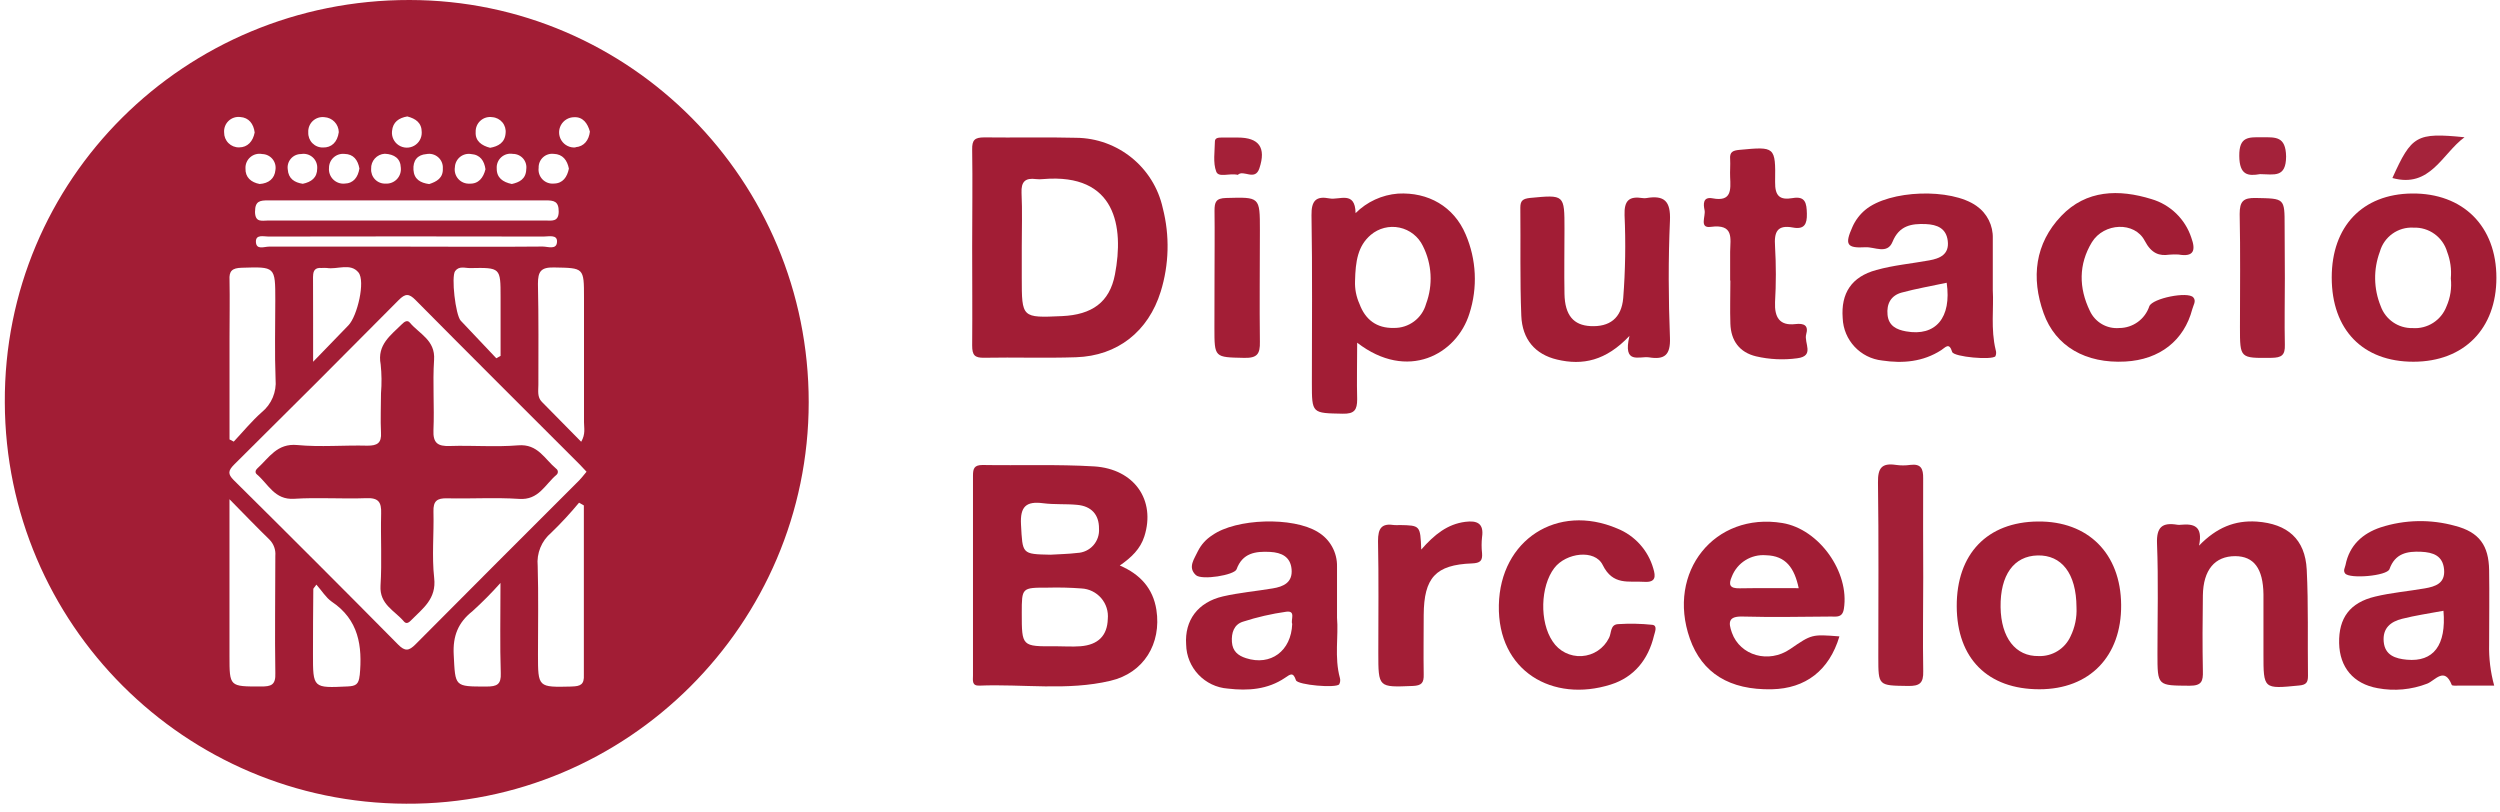 <?xml version="1.0" encoding="UTF-8" standalone="no"?>
<svg width="120px" height="39px" viewBox="0 0 120 39" version="1.1" xmlns="http://www.w3.org/2000/svg" xmlns:xlink="http://www.w3.org/1999/xlink">
    <!-- Generator: Sketch 47.1 (45422) - http://www.bohemiancoding.com/sketch -->
    <title>logo_diba@3x</title>
    <desc>Created with Sketch.</desc>
    <defs></defs>
    <g id="Page-1" stroke="none" stroke-width="1" fill="none" fill-rule="evenodd">
        <g id="EPI_Solucions_Personalitzades-Copy" transform="translate(-596, -2902)" fill-rule="nonzero">
            <g id="logo_diba" transform="translate(596, 2902)">
                <path d="M105.554,26.19 C106.398,25.32 107.271,24.969 108.323,25.036 C109.8,25.142 110.649,25.878 110.723,27.344 C110.808,29.04 110.76,30.743 110.783,32.444 C110.783,32.765 110.691,32.875 110.349,32.905 C108.644,33.072 108.646,33.083 108.646,31.378 C108.646,30.427 108.646,29.476 108.646,28.525 C108.628,27.284 108.185,26.7 107.292,26.695 C106.315,26.695 105.757,27.351 105.738,28.576 C105.72,29.802 105.715,30.999 105.738,32.208 C105.75,32.688 105.69,32.917 105.104,32.915 C103.558,32.903 103.558,32.938 103.558,31.375 C103.558,29.617 103.606,27.856 103.537,26.1 C103.505,25.292 103.791,25.068 104.515,25.188 C104.573,25.197 104.631,25.197 104.688,25.188 C105.291,25.133 105.752,25.239 105.554,26.19 Z" id="Shape" fill="#A21D35"></path>
                <path d="M78.215,16.122 C77.082,17.322 75.965,17.55 74.739,17.259 C73.694,17.012 73.066,16.295 73.022,15.15 C72.953,13.424 72.995,11.688 72.976,9.962 C72.976,9.623 73.105,9.54 73.438,9.501 C75.095,9.344 75.095,9.332 75.095,10.989 C75.095,12.028 75.076,13.066 75.095,14.102 C75.113,15.138 75.535,15.612 76.345,15.653 C77.245,15.699 77.832,15.288 77.915,14.303 C78.017,12.982 78.038,11.655 77.979,10.332 C77.954,9.621 78.198,9.408 78.849,9.508 C78.907,9.517 78.965,9.517 79.022,9.508 C79.888,9.36 80.199,9.653 80.158,10.59 C80.075,12.459 80.084,14.34 80.158,16.212 C80.19,17.045 79.897,17.275 79.152,17.153 C78.688,17.086 77.882,17.52 78.215,16.122 Z" id="Shape" fill="#A21D35"></path>
                <path d="M71.945,29.045 C72.007,25.915 74.748,24.141 77.626,25.368 C78.471,25.705 79.111,26.416 79.359,27.291 C79.475,27.669 79.482,27.965 78.925,27.928 C78.168,27.879 77.421,28.115 76.929,27.118 C76.553,26.354 75.173,26.529 74.608,27.263 C73.934,28.142 73.892,29.852 74.525,30.785 C74.83,31.256 75.365,31.526 75.926,31.492 C76.486,31.458 76.985,31.125 77.232,30.621 C77.358,30.39 77.278,29.975 77.675,29.958 C78.22,29.923 78.767,29.934 79.311,29.991 C79.576,30.025 79.433,30.342 79.392,30.508 C79.117,31.662 78.434,32.506 77.315,32.859 C74.529,33.738 71.878,32.22 71.945,29.045 Z" id="Shape" fill="#A21D35"></path>
                <path d="M104.121,12.224 C103.659,12.293 103.272,12.18 102.948,11.559 C102.466,10.625 100.992,10.685 100.41,11.628 C99.768,12.685 99.778,13.823 100.315,14.926 C100.567,15.469 101.131,15.797 101.728,15.745 C102.383,15.742 102.963,15.32 103.168,14.698 C103.322,14.317 105.014,13.978 105.277,14.273 C105.434,14.448 105.277,14.652 105.231,14.836 C104.836,16.348 103.666,17.264 102.016,17.354 C100.117,17.458 98.663,16.629 98.093,15.032 C97.486,13.332 97.678,11.691 98.94,10.366 C100.142,9.106 101.709,9.072 103.276,9.558 C104.176,9.824 104.888,10.514 105.182,11.405 C105.402,12.009 105.314,12.348 104.571,12.217 C104.421,12.209 104.27,12.211 104.121,12.224 Z" id="Shape" fill="#A21D35"></path>
                <path d="M83.047,13.47 C83.047,13.008 83.047,12.547 83.047,12.085 C83.058,11.435 83.238,10.74 82.112,10.89 C81.552,10.966 81.882,10.371 81.819,10.087 C81.757,9.803 81.734,9.432 82.2,9.519 C83.123,9.697 83.075,9.108 83.047,8.506 C83.033,8.218 83.063,7.927 83.047,7.641 C83.017,7.292 83.176,7.223 83.497,7.193 C85.198,7.034 85.232,7.027 85.205,8.725 C85.193,9.418 85.435,9.614 86.049,9.508 C86.663,9.402 86.718,9.757 86.73,10.255 C86.742,10.754 86.612,11.024 86.063,10.922 C85.306,10.779 85.152,11.132 85.202,11.827 C85.254,12.72 85.254,13.615 85.202,14.508 C85.172,15.224 85.415,15.646 86.176,15.556 C86.603,15.505 86.818,15.628 86.698,16.043 C86.578,16.458 87.125,17.088 86.268,17.197 C85.61,17.287 84.94,17.255 84.293,17.105 C83.492,16.913 83.086,16.352 83.058,15.54 C83.035,14.848 83.058,14.155 83.058,13.463 L83.047,13.47 Z" id="Shape" fill="#A31D35"></path>
                <path d="M92.315,27.72 C92.315,29.218 92.289,30.72 92.315,32.213 C92.331,32.788 92.148,32.935 91.585,32.926 C90.159,32.905 90.159,32.926 90.159,31.542 C90.159,28.747 90.182,25.952 90.143,23.16 C90.132,22.468 90.323,22.214 91.002,22.315 C91.231,22.348 91.464,22.348 91.694,22.315 C92.208,22.251 92.319,22.498 92.312,22.964 C92.301,24.547 92.315,26.137 92.315,27.72 Z" id="Shape" fill="#A31F37"></path>
                <path d="M68.22,26.379 C68.864,25.643 69.489,25.156 70.334,25.048 C70.892,24.976 71.236,25.115 71.139,25.777 C71.11,26.035 71.11,26.296 71.139,26.555 C71.167,26.919 71.049,27.028 70.657,27.044 C68.905,27.108 68.349,27.736 68.338,29.518 C68.338,30.471 68.322,31.422 68.338,32.372 C68.349,32.772 68.243,32.908 67.816,32.926 C66.159,32.993 66.159,33.012 66.159,31.329 C66.159,29.541 66.182,27.752 66.145,25.966 C66.145,25.359 66.316,25.108 66.921,25.202 C67.008,25.209 67.095,25.209 67.182,25.202 C68.174,25.221 68.174,25.221 68.22,26.379 Z" id="Shape" fill="#A31E36"></path>
                <path d="M109.673,13.355 C109.673,14.418 109.65,15.485 109.673,16.548 C109.689,17.049 109.516,17.169 109.036,17.176 C107.518,17.192 107.518,17.213 107.518,15.711 C107.518,13.897 107.543,12.083 107.504,10.272 C107.504,9.665 107.675,9.489 108.277,9.503 C109.662,9.531 109.662,9.503 109.662,10.848 L109.673,13.355 Z" id="Shape" fill="#A31F37"></path>
                <path d="M58.297,13.311 C58.297,12.247 58.311,11.181 58.297,10.117 C58.297,9.699 58.362,9.517 58.848,9.503 C60.475,9.459 60.475,9.436 60.475,11.049 C60.475,12.833 60.452,14.619 60.475,16.403 C60.489,16.992 60.344,17.192 59.723,17.178 C58.292,17.146 58.292,17.178 58.292,15.729 L58.297,13.311 Z" id="Shape" fill="#A31E36"></path>
                <path d="M118.297,6.588 C117.222,7.373 116.658,9.048 114.835,8.545 C115.758,6.498 115.989,6.358 118.297,6.588 Z" id="Shape" fill="#A5233B"></path>
                <path d="M108.482,8.358 C107.908,8.458 107.492,8.416 107.485,7.482 C107.478,6.547 107.928,6.586 108.579,6.588 C109.23,6.591 109.715,6.533 109.733,7.512 C109.726,8.545 109.165,8.368 108.482,8.358 Z" id="Shape" fill="#A4223A"></path>
                <path d="M59.416,8.393 C59.005,8.296 58.493,8.545 58.378,8.234 C58.218,7.805 58.308,7.278 58.315,6.794 C58.315,6.609 58.493,6.605 58.636,6.602 L59.412,6.602 C60.432,6.602 60.782,7.08 60.452,8.075 C60.242,8.714 59.682,8.123 59.416,8.393 Z" id="Shape" fill="#A42038"></path>
                <path d="M19.659,-5.73242083e-15 C8.855,-0.014 0.173,8.622 0.231,19.32 C0.265,29.943 8.87,38.546 19.493,38.578 C30.108,38.638 38.813,29.949 38.818,19.311 C38.822,8.672 30.254,0.012 19.659,-5.73242083e-15 Z M26.582,7.385 C27.012,7.401 27.226,7.689 27.307,8.093 C27.226,8.495 27.016,8.806 26.587,8.811 C26.383,8.831 26.181,8.757 26.038,8.609 C25.896,8.462 25.828,8.257 25.855,8.054 C25.848,7.863 25.925,7.679 26.066,7.55 C26.207,7.421 26.398,7.362 26.587,7.387 L26.582,7.385 Z M27.893,21.201 C27.242,20.541 26.628,19.913 26.01,19.29 C25.779,19.059 25.842,18.752 25.842,18.471 C25.842,16.855 25.858,15.24 25.821,13.625 C25.821,13.036 25.959,12.826 26.585,12.838 C28.032,12.865 28.032,12.838 28.032,14.298 C28.032,16.286 28.032,18.274 28.032,20.262 C28.032,20.543 28.115,20.832 27.898,21.203 L27.893,21.201 Z M19.482,11.838 C17.292,11.838 15.097,11.838 12.912,11.838 C12.681,11.838 12.307,12.007 12.284,11.622 C12.261,11.236 12.655,11.354 12.877,11.354 C17.285,11.345 21.692,11.345 26.1,11.354 C26.331,11.354 26.742,11.25 26.737,11.585 C26.737,12.016 26.294,11.832 26.045,11.834 C23.859,11.855 21.669,11.838 19.482,11.838 Z M24.028,14.271 L24.028,17.082 L23.822,17.197 C23.252,16.595 22.682,15.997 22.115,15.392 C21.863,15.122 21.653,13.272 21.847,13.011 C22.041,12.75 22.322,12.872 22.569,12.868 C24.028,12.84 24.028,12.845 24.028,14.271 Z M15.028,13.269 C15.028,12.983 15.132,12.838 15.429,12.863 C15.515,12.863 15.605,12.852 15.688,12.863 C16.198,12.946 16.823,12.607 17.206,13.078 C17.548,13.495 17.151,15.178 16.724,15.616 C16.214,16.138 15.708,16.664 15.03,17.365 C15.028,15.822 15.032,14.545 15.025,13.269 L15.028,13.269 Z M12.242,10.156 C12.242,9.642 12.487,9.618 12.882,9.618 C17.315,9.618 21.75,9.618 26.185,9.618 C26.585,9.618 26.822,9.655 26.818,10.161 C26.813,10.666 26.472,10.585 26.178,10.585 C23.934,10.585 21.688,10.585 19.44,10.585 C17.252,10.585 15.064,10.585 12.875,10.585 C12.577,10.585 12.245,10.701 12.24,10.156 L12.242,10.156 Z M25.26,8.139 C25.239,8.601 24.923,8.753 24.568,8.832 C24.127,8.742 23.838,8.525 23.843,8.091 C23.827,7.887 23.907,7.686 24.058,7.549 C24.21,7.411 24.417,7.351 24.618,7.387 C24.809,7.386 24.99,7.469 25.114,7.614 C25.237,7.759 25.29,7.951 25.258,8.139 L25.26,8.139 Z M23.631,5.624 C23.82,5.638 23.996,5.729 24.117,5.876 C24.237,6.023 24.292,6.213 24.268,6.402 C24.235,6.84 23.922,7.027 23.525,7.094 C23.118,6.99 22.805,6.768 22.832,6.335 C22.824,6.128 22.909,5.928 23.064,5.791 C23.218,5.653 23.426,5.592 23.631,5.624 L23.631,5.624 Z M21.835,8.024 C21.843,7.833 21.933,7.655 22.081,7.534 C22.229,7.414 22.422,7.363 22.611,7.394 C23.056,7.426 23.245,7.722 23.303,8.123 C23.202,8.536 22.968,8.832 22.539,8.815 C22.334,8.826 22.134,8.743 21.997,8.589 C21.86,8.435 21.801,8.227 21.835,8.024 L21.835,8.024 Z M21.256,8.084 C21.277,8.545 20.963,8.718 20.601,8.836 C20.176,8.778 19.876,8.605 19.846,8.155 C19.816,7.705 20.035,7.428 20.469,7.396 C20.67,7.356 20.878,7.412 21.032,7.547 C21.186,7.681 21.269,7.88 21.256,8.084 L21.256,8.084 Z M19.551,5.589 C19.955,5.695 20.243,5.894 20.243,6.346 C20.253,6.614 20.112,6.865 19.879,6.996 C19.645,7.127 19.358,7.117 19.134,6.969 C18.911,6.822 18.788,6.562 18.817,6.295 C18.854,5.855 19.149,5.658 19.551,5.589 L19.551,5.589 Z M18.471,7.38 C18.932,7.403 19.225,7.611 19.239,8.047 C19.261,8.25 19.193,8.452 19.052,8.6 C18.911,8.748 18.712,8.826 18.508,8.813 C18.319,8.821 18.136,8.749 18.004,8.614 C17.872,8.48 17.803,8.295 17.815,8.107 C17.796,7.725 18.089,7.4 18.471,7.38 L18.471,7.38 Z M17.252,8.088 C17.185,8.504 16.968,8.802 16.542,8.813 C16.337,8.831 16.136,8.757 15.991,8.612 C15.846,8.467 15.773,8.265 15.792,8.061 C15.791,7.87 15.87,7.688 16.011,7.56 C16.152,7.431 16.34,7.369 16.53,7.387 C16.973,7.394 17.178,7.685 17.252,8.088 L17.252,8.088 Z M15.57,5.624 C15.953,5.645 16.254,5.958 16.262,6.342 C16.195,6.833 15.907,7.089 15.505,7.08 C15.313,7.085 15.128,7.009 14.993,6.872 C14.859,6.734 14.788,6.547 14.797,6.355 C14.784,6.15 14.863,5.95 15.012,5.808 C15.161,5.667 15.366,5.599 15.57,5.624 Z M14.451,7.394 C14.651,7.357 14.856,7.415 15.008,7.55 C15.16,7.685 15.24,7.883 15.226,8.086 C15.226,8.532 14.942,8.737 14.534,8.822 C14.132,8.762 13.842,8.575 13.812,8.13 C13.785,7.945 13.84,7.757 13.963,7.616 C14.085,7.474 14.264,7.393 14.451,7.394 L14.451,7.394 Z M12.582,7.394 C12.773,7.397 12.953,7.483 13.076,7.629 C13.199,7.776 13.252,7.969 13.221,8.158 C13.184,8.575 12.895,8.804 12.462,8.832 C12.048,8.753 11.769,8.511 11.783,8.084 C11.773,7.879 11.858,7.681 12.012,7.547 C12.166,7.412 12.373,7.355 12.575,7.392 L12.582,7.394 Z M10.758,6.36 C10.742,6.153 10.819,5.949 10.969,5.805 C11.119,5.661 11.325,5.592 11.532,5.617 C11.945,5.642 12.175,5.949 12.224,6.36 C12.143,6.785 11.887,7.075 11.476,7.075 C11.285,7.079 11.101,7.004 10.966,6.869 C10.831,6.735 10.756,6.551 10.758,6.36 L10.758,6.36 Z M11.598,12.852 C13.214,12.803 13.214,12.785 13.214,14.407 C13.214,15.676 13.179,16.945 13.228,18.21 C13.282,18.814 13.033,19.406 12.563,19.788 C12.078,20.218 11.665,20.725 11.22,21.198 L11.017,21.092 L11.017,16.212 C11.017,15.288 11.035,14.365 11.017,13.442 C10.989,13.008 11.144,12.865 11.598,12.852 Z M12.522,32.952 C11.015,32.952 11.015,32.968 11.015,31.479 L11.015,23.963 C11.767,24.727 12.342,25.325 12.935,25.902 C13.139,26.107 13.242,26.393 13.216,26.682 C13.216,28.555 13.186,30.432 13.216,32.305 C13.239,32.88 13.018,32.954 12.526,32.952 L12.522,32.952 Z M17.262,32.423 C17.22,32.852 17.075,32.931 16.689,32.949 C15.023,33.028 15.021,33.039 15.023,31.382 C15.023,30.345 15.028,29.308 15.039,28.269 C15.039,28.248 15.067,28.228 15.187,28.062 C15.455,28.366 15.648,28.689 15.918,28.876 C17.22,29.746 17.402,31.008 17.266,32.423 L17.262,32.423 Z M23.347,32.954 C21.801,32.954 21.858,32.968 21.778,31.419 C21.732,30.524 21.99,29.882 22.673,29.342 C23.147,28.913 23.598,28.458 24.023,27.981 C24.023,29.596 23.993,30.955 24.037,32.31 C24.06,32.855 23.855,32.954 23.352,32.954 L23.347,32.954 Z M27.438,32.954 C25.823,32.991 25.823,33.007 25.823,31.403 C25.823,29.991 25.851,28.576 25.809,27.164 C25.75,26.56 25.992,25.965 26.455,25.574 C26.928,25.118 27.375,24.635 27.794,24.129 L28.025,24.261 C28.025,26.968 28.025,29.677 28.025,32.386 C28.05,32.855 27.868,32.942 27.443,32.952 L27.438,32.954 Z M27.828,23.031 C25.198,25.664 22.562,28.288 19.943,30.93 C19.629,31.246 19.442,31.274 19.115,30.944 C16.499,28.299 13.868,25.668 11.222,23.049 C10.92,22.749 10.952,22.588 11.241,22.297 C13.882,19.682 16.514,17.051 19.135,14.405 C19.452,14.086 19.627,14.075 19.95,14.405 C22.567,17.049 25.205,19.673 27.835,22.304 C27.937,22.408 28.034,22.514 28.154,22.643 C28.048,22.763 27.951,22.902 27.835,23.019 L27.828,23.031 Z M27.621,7.078 C27.356,7.099 27.1,6.973 26.955,6.751 C26.809,6.528 26.797,6.243 26.923,6.009 C27.049,5.775 27.292,5.628 27.558,5.626 C27.983,5.603 28.209,5.926 28.315,6.318 C28.267,6.729 28.036,7.034 27.625,7.066 L27.621,7.078 Z" id="Shape" fill="#A21D35"></path>
                <path d="M55.507,29.271 C55.345,28.246 54.734,27.565 53.751,27.145 C54.309,26.758 54.738,26.349 54.93,25.742 C55.479,24.014 54.457,22.512 52.521,22.387 C50.742,22.281 48.951,22.35 47.165,22.32 C46.763,22.32 46.703,22.486 46.703,22.835 C46.703,26.031 46.703,29.229 46.703,32.428 C46.703,32.658 46.638,32.924 47.01,32.91 C49.105,32.825 51.226,33.168 53.296,32.679 C54.902,32.308 55.758,30.893 55.507,29.271 Z M50.07,24.155 C50.61,24.226 51.164,24.18 51.706,24.233 C52.38,24.295 52.758,24.695 52.752,25.375 C52.773,25.669 52.674,25.959 52.478,26.179 C52.282,26.398 52.005,26.529 51.711,26.541 C51.284,26.594 50.85,26.598 50.421,26.626 C49.036,26.598 49.087,26.596 49.008,25.175 C48.962,24.316 49.253,24.048 50.07,24.155 Z M51.865,31.02 C51.466,31.05 51.062,31.02 50.661,31.02 C49.045,31.034 49.045,31.034 49.045,29.423 C49.045,28.207 49.045,28.205 50.28,28.207 C50.825,28.192 51.37,28.205 51.914,28.246 C52.278,28.265 52.619,28.433 52.857,28.709 C53.095,28.986 53.21,29.348 53.174,29.712 C53.151,30.505 52.715,30.953 51.865,31.02 Z" id="Shape" fill="#A21D35"></path>
                <path d="M55.814,9.992 C55.385,8.032 53.656,6.629 51.648,6.614 C50.183,6.575 48.713,6.614 47.245,6.595 C46.784,6.595 46.655,6.722 46.664,7.177 C46.689,8.73 46.664,10.285 46.664,11.838 C46.664,13.392 46.678,15.005 46.664,16.588 C46.664,17.049 46.786,17.181 47.243,17.172 C48.711,17.144 50.181,17.197 51.646,17.148 C53.645,17.084 55.122,15.905 55.715,13.994 C56.117,12.695 56.152,11.31 55.814,9.992 Z M53.518,13.172 C53.262,14.518 52.405,15.108 50.979,15.173 C49.045,15.261 49.045,15.261 49.045,13.327 L49.045,11.855 C49.045,10.992 49.075,10.126 49.034,9.263 C49.008,8.716 49.218,8.529 49.726,8.596 C49.841,8.609 49.957,8.609 50.072,8.596 C53.575,8.301 53.954,10.892 53.518,13.172 Z" id="Shape" fill="#A21D35"></path>
                <path d="M70.352,11.252 C69.787,9.916 68.557,9.212 67.103,9.293 C66.335,9.353 65.613,9.685 65.068,10.23 C65.049,9.134 64.285,9.616 63.817,9.524 C63.175,9.399 62.94,9.628 62.952,10.336 C62.998,13.015 62.97,15.695 62.97,18.374 C62.97,19.858 62.97,19.828 64.452,19.858 C65.015,19.872 65.144,19.671 65.144,19.165 C65.121,18.305 65.144,17.444 65.144,16.449 C67.562,18.316 69.921,17.017 70.532,15.051 C70.934,13.805 70.87,12.455 70.352,11.252 L70.352,11.252 Z M68.451,14.587 C68.259,15.282 67.619,15.757 66.898,15.741 C66.078,15.759 65.532,15.342 65.255,14.587 C65.099,14.242 65.026,13.865 65.042,13.486 C65.063,12.549 65.172,11.808 65.797,11.275 C66.178,10.951 66.688,10.822 67.178,10.926 C67.668,11.03 68.081,11.355 68.298,11.806 C68.735,12.671 68.79,13.679 68.451,14.587 Z" id="Shape" fill="#A21D35"></path>
                <path d="M119.478,30.916 C119.478,29.732 119.497,28.551 119.478,27.367 C119.46,26.183 119.003,25.542 117.849,25.242 C116.674,24.914 115.428,24.939 114.268,25.315 C113.402,25.606 112.772,26.172 112.585,27.12 C112.56,27.252 112.458,27.385 112.567,27.526 C112.775,27.796 114.577,27.648 114.695,27.318 C114.962,26.562 115.542,26.453 116.218,26.485 C116.783,26.513 117.256,26.665 117.316,27.335 C117.376,28.004 116.896,28.154 116.393,28.242 C115.599,28.38 114.778,28.449 114.007,28.636 C112.791,28.925 112.253,29.668 112.278,30.872 C112.304,32.026 112.955,32.822 114.125,33.032 C114.923,33.183 115.748,33.108 116.506,32.815 C116.887,32.665 117.335,31.982 117.685,32.878 C117.706,32.924 117.902,32.91 118.018,32.91 C118.562,32.91 119.109,32.91 119.721,32.91 C119.543,32.261 119.461,31.589 119.478,30.916 Z M115.528,31.666 C114.988,31.615 114.478,31.461 114.418,30.803 C114.358,30.145 114.757,29.838 115.302,29.702 C115.938,29.541 116.594,29.446 117.286,29.317 C117.429,30.972 116.808,31.784 115.528,31.666 Z" id="Shape" fill="#A21D35"></path>
                <path d="M64.315,32.541 C64.043,31.546 64.255,30.533 64.177,29.652 C64.177,28.754 64.177,27.976 64.177,27.198 C64.193,26.518 63.84,25.881 63.254,25.535 C62.058,24.796 59.331,24.882 58.193,25.689 C57.897,25.876 57.658,26.139 57.501,26.451 C57.337,26.818 56.993,27.226 57.402,27.605 C57.685,27.863 59.248,27.605 59.354,27.328 C59.64,26.541 60.263,26.455 60.969,26.492 C61.514,26.522 61.941,26.723 61.996,27.321 C62.054,27.962 61.604,28.161 61.085,28.244 C60.291,28.378 59.483,28.447 58.701,28.627 C57.494,28.906 56.855,29.781 56.935,30.935 C56.954,32.055 57.827,32.975 58.945,33.053 C59.903,33.166 60.852,33.099 61.682,32.534 C61.941,32.358 62.07,32.248 62.206,32.652 C62.287,32.882 64.142,33.042 64.283,32.845 C64.332,32.752 64.344,32.643 64.315,32.541 L64.315,32.541 Z M62.026,29.947 C61.98,31.251 60.99,31.975 59.808,31.592 C59.421,31.468 59.162,31.255 59.132,30.815 C59.102,30.374 59.232,29.975 59.661,29.841 C60.338,29.622 61.033,29.463 61.738,29.363 C62.22,29.298 61.943,29.753 62.026,29.947 L62.026,29.947 Z" id="Shape" fill="#A21D35"></path>
                <path d="M95.792,16.795 C95.55,15.798 95.705,14.785 95.654,13.934 C95.654,13.011 95.654,12.224 95.654,11.444 C95.674,10.826 95.38,10.24 94.874,9.886 C93.646,9.012 90.685,9.115 89.532,10.075 C89.265,10.298 89.054,10.579 88.915,10.897 C88.542,11.732 88.634,11.922 89.541,11.868 C89.977,11.843 90.588,12.224 90.84,11.61 C91.158,10.83 91.738,10.726 92.444,10.756 C92.986,10.782 93.418,10.957 93.492,11.559 C93.572,12.208 93.125,12.406 92.603,12.498 C91.756,12.653 90.888,12.729 90.065,12.96 C88.869,13.283 88.359,14.082 88.449,15.268 C88.487,16.324 89.295,17.192 90.346,17.305 C91.334,17.453 92.305,17.37 93.178,16.807 C93.381,16.678 93.558,16.412 93.704,16.892 C93.778,17.137 95.628,17.296 95.781,17.098 C95.822,17.002 95.826,16.894 95.792,16.795 L95.792,16.795 Z M91.486,15.905 C91.038,15.824 90.655,15.644 90.602,15.113 C90.549,14.582 90.764,14.19 91.269,14.047 C91.982,13.853 92.716,13.728 93.441,13.572 C93.683,15.254 92.912,16.163 91.486,15.905 L91.486,15.905 Z" id="Shape" fill="#A21D35"></path>
                <path d="M85.555,25.105 C82.297,24.57 79.989,27.455 81.113,30.655 C81.699,32.312 83.022,33.129 85.05,33.085 C86.665,33.051 87.803,32.183 88.292,30.547 C86.965,30.443 86.965,30.443 85.929,31.154 C84.893,31.865 83.525,31.468 83.132,30.372 C82.95,29.864 82.962,29.573 83.649,29.594 C85.059,29.633 86.472,29.605 87.882,29.594 C88.161,29.594 88.438,29.658 88.507,29.218 C88.784,27.462 87.318,25.396 85.555,25.105 Z M83.506,28.239 C83.028,28.251 82.955,28.068 83.128,27.676 C83.387,27.008 84.056,26.591 84.771,26.652 C85.722,26.677 86.132,27.263 86.338,28.232 C85.348,28.239 84.427,28.221 83.506,28.239 Z" id="Shape" fill="#A21D35"></path>
                <path d="M115.772,9.288 C113.4,9.314 111.921,10.862 111.923,13.322 C111.923,15.831 113.416,17.365 115.846,17.363 C118.276,17.361 119.827,15.775 119.827,13.338 C119.832,10.862 118.228,9.263 115.772,9.288 Z M117.432,14.707 C117.179,15.376 116.516,15.8 115.802,15.748 C115.117,15.764 114.5,15.337 114.272,14.691 C113.932,13.857 113.918,12.925 114.233,12.081 C114.433,11.364 115.106,10.883 115.848,10.927 C116.591,10.898 117.257,11.379 117.464,12.092 C117.618,12.496 117.678,12.931 117.639,13.362 C117.69,13.82 117.619,14.285 117.432,14.707 L117.432,14.707 Z" id="Shape" fill="#A31D35"></path>
                <path d="M97.821,25.032 C95.384,25.055 93.914,26.589 93.923,29.102 C93.932,31.615 95.421,33.085 97.892,33.085 C100.304,33.085 101.836,31.5 101.815,29.033 C101.795,26.566 100.228,25.008 97.821,25.032 Z M99.385,30.547 C99.115,31.14 98.514,31.512 97.862,31.491 C96.743,31.516 96.048,30.605 96.028,29.142 C96.007,27.605 96.662,26.688 97.805,26.661 C98.947,26.633 99.665,27.512 99.672,29.151 C99.696,29.633 99.598,30.113 99.385,30.547 L99.385,30.547 Z" id="Shape" fill="#A21D35"></path>
                <path d="M18.288,18.875 C18.326,18.414 18.321,17.95 18.272,17.49 C18.092,16.542 18.759,16.092 19.299,15.554 C19.408,15.443 19.555,15.346 19.668,15.482 C20.13,16.032 20.901,16.327 20.836,17.271 C20.762,18.39 20.855,19.518 20.806,20.64 C20.778,21.263 21.007,21.429 21.593,21.408 C22.687,21.372 23.788,21.466 24.875,21.376 C25.818,21.298 26.144,22.038 26.693,22.495 C26.742,22.528 26.774,22.581 26.777,22.64 C26.78,22.699 26.755,22.756 26.709,22.793 C26.16,23.255 25.858,24.016 24.916,23.947 C23.762,23.871 22.608,23.947 21.455,23.919 C20.968,23.908 20.792,24.058 20.806,24.552 C20.834,25.618 20.723,26.695 20.841,27.748 C20.954,28.742 20.305,29.195 19.752,29.755 C19.652,29.857 19.521,29.986 19.389,29.832 C18.948,29.308 18.21,29.017 18.265,28.112 C18.337,26.958 18.265,25.805 18.295,24.651 C18.314,24.095 18.164,23.889 17.578,23.912 C16.424,23.956 15.27,23.868 14.116,23.942 C13.177,24.002 12.877,23.229 12.33,22.77 C12.226,22.685 12.261,22.562 12.36,22.475 C12.916,21.974 13.297,21.268 14.271,21.362 C15.383,21.468 16.516,21.362 17.64,21.392 C18.102,21.392 18.321,21.272 18.288,20.76 C18.256,20.146 18.288,19.509 18.288,18.875 Z" id="Shape" fill="#A21D35"></path>
            </g>
        </g>
    </g>
</svg>